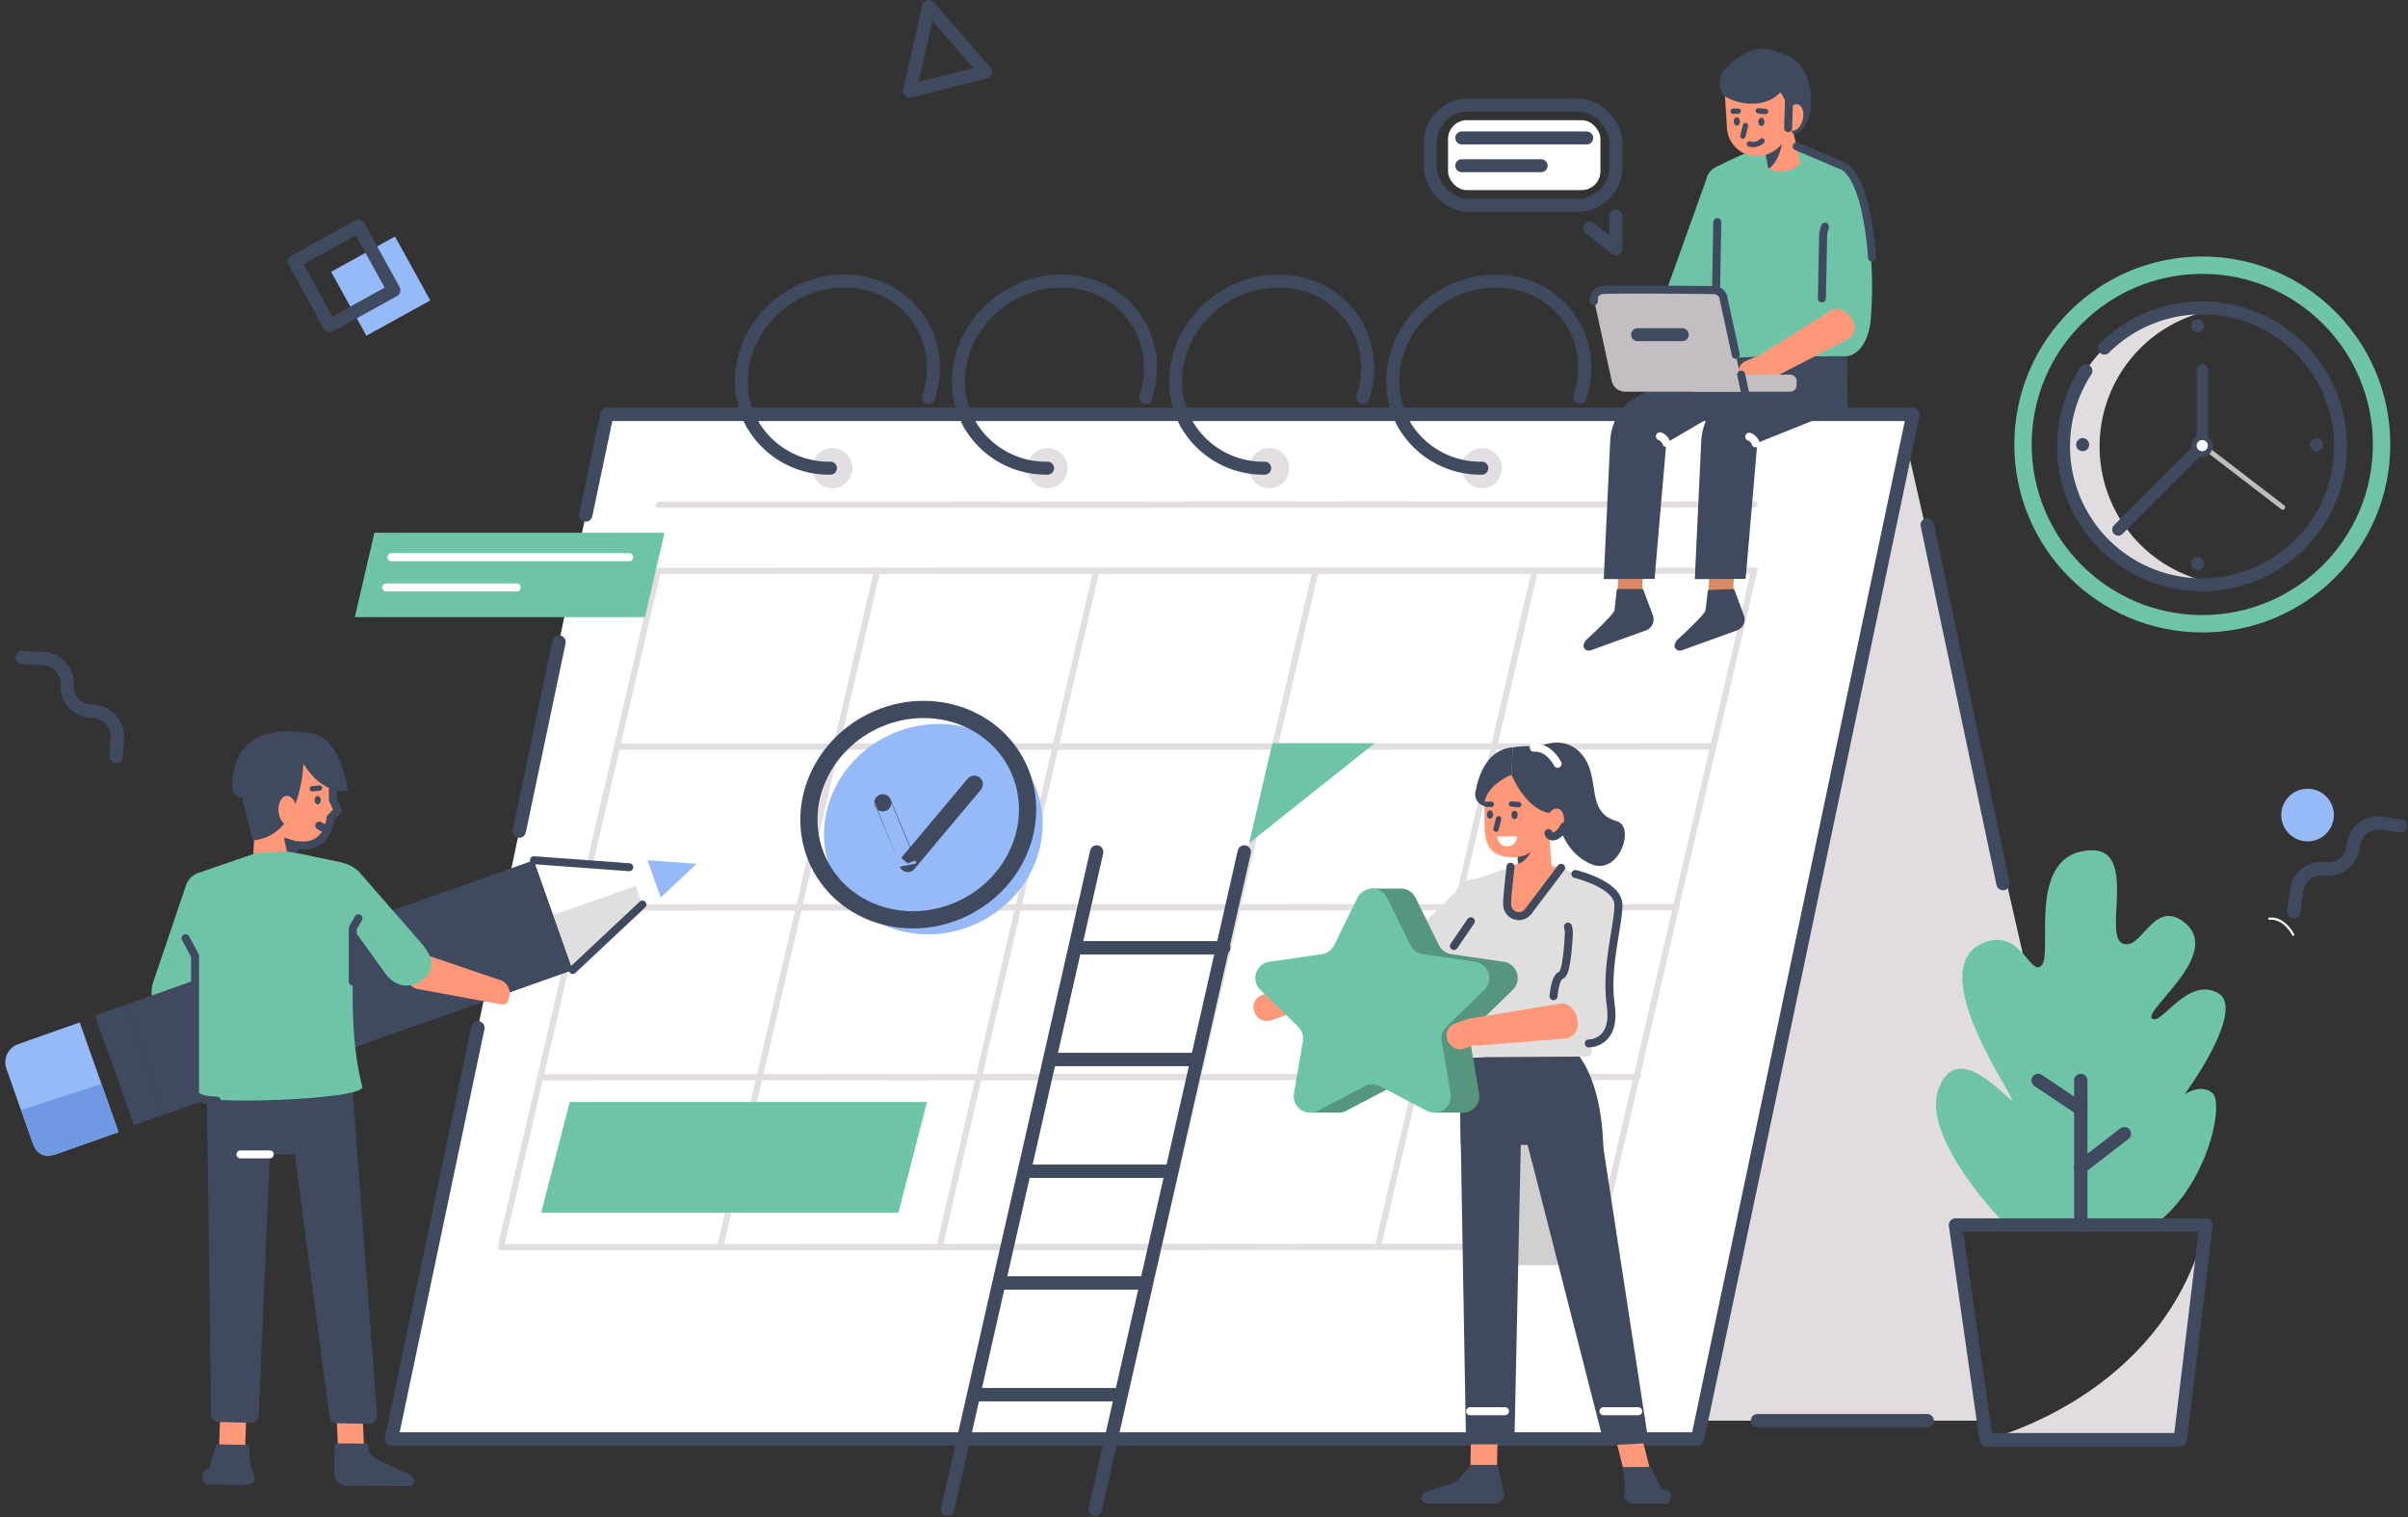 <svg xmlns="http://www.w3.org/2000/svg" width="786.791" height="495.791" viewBox="0 0 786.791 495.791"><rect x="0" y="0" width="786.791" height="495.791" fill="#333333" stroke="none"/><g transform="translate(-666.945 -648.819)"><path d="M1095.194,1080.156h92.149l-9.125-63.927h19.49l2.568-88.343-38.017-166.639Z" transform="translate(127.668 32.867)" fill="#e0dcdf"/><path d="M1166.865,1027.821s58.356-13.82,71.864-70.149l-8.444,70.149Z" transform="translate(149.034 91.424)" fill="#e0dcdf"/><rect width="23.864" height="23.864" transform="matrix(0.875, -0.483, 0.483, 0.875, 775.134, 737.632)" fill="#96b9f7"/><path d="M1198.122,772.1a45.342,45.342,0,0,1,39.454-44.95,45.343,45.343,0,1,0,0,89.9A45.342,45.342,0,0,1,1198.122,772.1Z" transform="translate(154.841 22.585)" fill="#e0dcdf"/><rect width="41.522" height="20.848" transform="translate(1270.663 782.302) rotate(179.218)" fill="#404a5e"/><line x1="24.777" y1="117.204" transform="translate(1296.646 820.323)" stroke-width="4.363" stroke="#404a5e" stroke-linecap="round" stroke-linejoin="round" fill="none"/><line x2="55.459" transform="translate(1241.186 1113.023)" stroke-width="4.363" stroke="#404a5e" stroke-linecap="round" stroke-linejoin="round" fill="none"/><path d="M765.47,1088.407h426.764l70.405-334.793H835.875Z" transform="translate(29.372 30.591)" fill="#fff"/><line x1="12.992" y2="61.778" transform="translate(836.61 858.604)" stroke-width="4.363" stroke="#404a5e" stroke-linecap="round" stroke-linejoin="round" fill="none"/><path d="M793.725,954.049,765.47,1088.407h426.764l70.405-334.793H835.875l-6.913,32.874" transform="translate(29.372 30.591)" fill="none" stroke="#404a5e" stroke-linecap="round" stroke-linejoin="round" stroke-width="4.363"/><path d="M821.859,837.367a1.679,1.679,0,0,1,1.347-.857l244.7-.107a.83.83,0,0,1,.278.049l112.871-.049c.631,0,.888.565.54,1.187a1.679,1.679,0,0,1-1.347.857l-244.7.106a.828.828,0,0,1-.276-.049l-112.873.049C821.768,838.554,821.511,837.989,821.859,837.367Z" transform="translate(46.136 55.272)" fill="#e3dee1"/><path d="M812.529,877.825a1.68,1.68,0,0,1,1.347-.857l244.7-.106a.832.832,0,0,1,.276.049l112.873-.049c.63,0,.887.565.539,1.186a1.684,1.684,0,0,1-1.347.858l-244.7.105a.833.833,0,0,1-.278-.049l-112.873.049C812.438,879.012,812.181,878.447,812.529,877.825Z" transform="translate(43.354 67.333)" fill="#e3dee1"/><path d="M802.791,920.577a1.683,1.683,0,0,1,1.348-.857l244.7-.105a.833.833,0,0,1,.276.048l112.873-.048c.63,0,.887.563.539,1.187a1.683,1.683,0,0,1-1.347.857l-244.7.105a.835.835,0,0,1-.278-.048l-112.873.048C802.7,921.763,802.443,921.2,802.791,920.577Z" transform="translate(40.451 80.079)" fill="#e3dee1"/><path d="M792.614,963.329a1.682,1.682,0,0,1,1.348-.857l244.7-.105a.82.82,0,0,1,.276.048l112.873-.048c.631,0,.887.565.539,1.187a1.68,1.68,0,0,1-1.346.857l-244.7.105a.824.824,0,0,1-.276-.048l-112.873.048C792.522,964.517,792.266,963.952,792.614,963.329Z" transform="translate(37.417 92.824)" fill="#e3dee1"/><path d="M832.1,793.133a1.679,1.679,0,0,1,1.347-.857l244.7-.107a.829.829,0,0,1,.276.049l112.873-.049c.63,0,.887.565.539,1.187a1.679,1.679,0,0,1-1.348.857l-244.7.106a.832.832,0,0,1-.276-.049l-112.873.049C832,794.32,831.748,793.755,832.1,793.133Z" transform="translate(49.188 42.085)" fill="#e3dee1"/><path d="M832.1,776.465a1.684,1.684,0,0,1,1.347-.858l244.7-.105a.832.832,0,0,1,.276.049l112.873-.049c.63,0,.887.565.539,1.187a1.679,1.679,0,0,1-1.348.857l-244.7.106a.832.832,0,0,1-.276-.049l-112.873.049C832,777.652,831.748,777.087,832.1,776.465Z" transform="translate(49.188 37.116)" fill="#e3dee1"/><path d="M1068.148,1014.18l51.261-220.823a1.667,1.667,0,0,1,1.477-1.188.648.648,0,0,1,.67.857l-51.338,221.154Z" transform="translate(119.605 42.085)" fill="#e3dee1"/><path d="M1012.965,1014.18l51.26-220.823a1.666,1.666,0,0,1,1.479-1.188.647.647,0,0,1,.669.857l-51.337,221.154Z" transform="translate(103.154 42.085)" fill="#e3dee1"/><path d="M957.781,1014.18l51.261-220.823a1.664,1.664,0,0,1,1.477-1.188.648.648,0,0,1,.67.857L959.851,1014.18Z" transform="translate(86.703 42.085)" fill="#e3dee1"/><path d="M902.6,1014.18l51.26-220.823a1.667,1.667,0,0,1,1.479-1.188.648.648,0,0,1,.67.857L904.668,1014.18Z" transform="translate(70.252 42.085)" fill="#e3dee1"/><path d="M847.414,1014.18l51.261-220.824a1.665,1.665,0,0,1,1.479-1.187.648.648,0,0,1,.668.857L849.484,1014.18Z" transform="translate(53.801 42.085)" fill="#e3dee1"/><path d="M844.969,792.17a.647.647,0,0,1,.67.857L794.3,1014.18h-2.071l51.261-220.824A1.665,1.665,0,0,1,844.969,792.17Z" transform="translate(37.35 42.085)" fill="#e3dee1"/><ellipse cx="36.124" cy="33.94" rx="36.124" ry="33.94" transform="translate(924.588 904.983) rotate(-25.894)" fill="#96b9f7"/><rect width="36.192" height="47.43" transform="translate(1147.528 1014.796)" fill="#d1d0cf"/><path d="M1054.7,837.886s8.352-4.75,14.338,1.91c6.858,7.632.975,19.088,11.689,22.115,6.2,1.751.743,17.84-8.309,14.056-13.529-5.655-12.26-25.557-12.26-25.557s9.1-8.412-5.407-5.189C1046.344,847.09,1054.7,837.886,1054.7,837.886Z" transform="translate(114.493 55.224)" fill="#404a5e"/><path d="M1045.665,1025.132h-8.685l.254-12.777h8.684Z" transform="translate(110.314 107.726)" fill="#fe9879"/><path d="M1085.755,1025.132h-8.685l-3.223-12.777h8.684Z" transform="translate(121.304 107.726)" fill="#fe9879"/><path d="M1034.268,916.69l2.191,125.639h15.788l2.745-128.309Z" transform="translate(109.505 78.411)" fill="#404a5e"/><path d="M1052.206,941.257l24.129,94.445,14.454-.717-14.978-97.577Z" transform="translate(114.853 85.383)" fill="#404a5e"/><path d="M1075.349,1018.632s1.055,6.1.652,7.941-.521,3.969,3.891,3.969h10.072s2.764-2.205.087-4.411l-1.907-.22-3.594-7.375Z" transform="translate(121.752 109.569)" fill="#404a5e"/><path d="M1040.86,1018.044l-2.8,3.279a5.854,5.854,0,0,1-3.268,2.713l-8.674,2.882a1.985,1.985,0,0,0-1.358,1.835h0a1.891,1.891,0,0,0,1.9,1.936h21.876a3.105,3.105,0,0,0,3.03-3.739l-1.934-8.906Z" transform="translate(106.671 109.422)" fill="#404a5e"/><path d="M1064.65,911.185s13.445,6,13.381,38.294L1055,951.809l-9.578-34.214Z" transform="translate(112.829 77.565)" fill="#404a5e"/><path d="M1075.661,927.528l-38.748.23a1.953,1.953,0,0,1-1.969-2.116l3.783-51.517,36.634,1.666-5.217,39.147,7,9.8A1.793,1.793,0,0,1,1075.661,927.528Z" transform="translate(109.705 66.517)" fill="#e0dfde"/><path d="M1036.482,910.54h0a6.647,6.647,0,0,0,6.793-5.926l2.755-27.559a5.831,5.831,0,0,0-5.553-6.487h0a6.647,6.647,0,0,0-6.793,5.925l-2.755,27.56A5.831,5.831,0,0,0,1036.482,910.54Z" transform="translate(108.5 65.455)" fill="#e0dfde"/><path d="M1051.406,872.762h0a10.9,10.9,0,0,0,10.562-10.89l-.119-12.436a10.422,10.422,0,0,0-10.763-10.29h0a10.9,10.9,0,0,0-10.561,10.89l.119,12.436C1040.7,868.3,1042.049,873.354,1051.406,872.762Z" transform="translate(111.37 56.088)" fill="#fe9879"/><path d="M1049.694,887.1c10.11.656,32.259-11.735,32.259-11.735l-21.175-9.2c-2.105-2.575-2.655.049-3.158.21a6.162,6.162,0,0,0-4.047.252c-4.19,2.077-15.3,5.6-15.3,5.6S1040.174,886.478,1049.694,887.1Z" transform="translate(110.7 63.807)" fill="#e0dfde"/><path d="M1054.894,876.117l-.8.031c-2.471.095-5.162-.965-5.2-3l.392-14.963c-.035-2.033,1.958-3.774,4.429-3.868l.8-.031c2.472-.1,4.521,1.49,4.556,3.523l1.059,15.209C1060.167,875.053,1057.364,876.021,1054.894,876.117Z" transform="translate(113.865 60.602)" fill="#fe9879"/><path d="M1050.1,846.4s-8.945,3.474-8.847,10.2a3.979,3.979,0,0,1-2.874-4.834c1.286-6.841,4.619-13.677,12.11-14.325Z" transform="translate(110.7 55.583)" fill="#404a5e"/><path d="M1047.384,846.5s4.648,11.272,12.387,12.483l8.349.922s3.195-26.4-20.347-22.359Z" transform="translate(113.415 55.487)" fill="#404a5e"/><path d="M1066.729,923.607l1.869.086c3.4.155,6.385-2.23,6.629-5.3l3.052-40.046a5.066,5.066,0,0,0-4.824-5.635l-1.62-.074a5.776,5.776,0,0,0-5.9,5.148l-4.947,39.959C1060.743,920.815,1063.327,923.453,1066.729,923.607Z" transform="translate(117.465 66.073)" fill="#e0dfde"/><path d="M1013.026,909.578l1.4,1.24c2.552,2.256,6.371,2.273,8.487.036l27.514-29.257a5.066,5.066,0,0,0-.218-7.415L1049,873.107a5.775,5.775,0,0,0-7.825.3l-28.935,28C1010.119,903.646,1010.475,907.322,1013.026,909.578Z" transform="translate(102.525 65.802)" fill="#e0dfde"/><path d="M1034.754,944.058h32.539V915.595h-33.024Z" transform="translate(109.505 78.88)" fill="#404a5e"/><path d="M1047.408,867.723l-1.087,12.058a3.712,3.712,0,0,0,3.714,4.086h0a4.01,4.01,0,0,0,3.184-1.6l10.732-14.186-14.05-1.37Z" transform="translate(113.094 64.306)" fill="#fe9879"/><path d="M1061.7,858.561c-.728,2.43-2.525,3.874-4.015,3.223s-2.108-3.147-1.381-5.577,2.525-3.874,4.015-3.223S1062.422,856.131,1061.7,858.561Z" transform="translate(115.982 60.169)" fill="#fe9879"/><path d="M1245.946,885.808s-2.759-5.648-7.813-5.251" transform="translate(170.28 68.429)" fill="none" stroke="#f9f6f2" stroke-linecap="round" stroke-linejoin="round" stroke-width="0.739"/><path d="M1060.8,842.778s-2.759-5.648-7.813-5.251" transform="translate(115.085 55.601)" fill="none" stroke="#fff" stroke-linecap="round" stroke-linejoin="round" stroke-width="2.618"/><path d="M851.056,810.991h-94.8l6.388-27.565h94.8Z" transform="translate(26.626 39.478)" fill="#6ec4a7"/><path d="M988.952,836.4h33.428l-41,32.612Z" transform="translate(93.739 55.272)" fill="#6ec4a7"/><path d="M1099.046,693.041s13.924-7.128,19-7.654,22.233,7.447,22.233,7.447l-12.607,10.938Z" transform="translate(128.816 10.244)" fill="#6ec4a7"/><path d="M1102.1,754.36c4.363-1.059,13.987-1.059,39.252-1.059,3.607,0,7.466-3.871,8.316-11.679,2.1-25.656-3.524-48.033-9.1-50.467L1102.758,691l-4.332,53.733C1098.008,749.919,1096.9,754.36,1102.1,754.36Z" transform="translate(128.514 11.924)" fill="#6ec4a7"/><path d="M1094.3,738.176l.561.164c2.986.874,8.227-.175,9.052-3.419l6.84-36.13a6.157,6.157,0,0,0-3.928-7.485l-.561-.164a5.652,5.652,0,0,0-6.928,4.31l-12.3,34.314C1086.207,733.008,1086.943,738.548,1094.3,738.176Z" transform="translate(125.155 11.904)" fill="#6ec4a7"/><path d="M1112.4,695.925h0a10.436,10.436,0,0,0,9.357-10.964l-.731-11.808a9.732,9.732,0,0,0-10.6-9.146h0a10.436,10.436,0,0,0-9.357,10.964l.731,11.808A9.732,9.732,0,0,0,1112.4,695.925Z" transform="translate(129.414 3.865)" fill="#fe9879"/><path d="M1118.583,696.521l-.752.148c-2.308.453-5.025-.026-5.414-1.723l-2.26-12.58c-.391-1.7,1.179-3.454,3.487-3.909l.752-.147c2.308-.454,5.135.273,5.525,1.969l3.047,12.857C1123.357,694.834,1120.891,696.068,1118.583,696.521Z" transform="translate(132.111 8.103)" fill="#fe9879"/><path d="M1107.869,667.979s11.776,5.62,11.893,14.2l1.562,6.951c5.962,0,6.6-10.291,5.817-14.387-1.244-6.513-4.759-14.452-19.866-12.214Z" transform="translate(131.269 3.323)" fill="#404a5e"/><path d="M1122.435,665.35c1.023,14.879-12.522,16.417-20.5,12.045-1.65-.9-2.07-2.726-2.089-4.671a6.865,6.865,0,0,1,1.941-4.842C1105.4,664.159,1113.975,657.318,1122.435,665.35Z" transform="translate(129.054 3.162)" fill="#404a5e"/><line x1="0.46" y2="25.358" transform="translate(1227.601 721.401)" stroke-width="2.618" stroke="#404a5e" stroke-linecap="round" stroke-linejoin="round" fill="none"/><path d="M1125.52,729.82l.432-21.241.579-2.207" transform="translate(136.709 16.508)" fill="none" stroke="#404a5e" stroke-linecap="round" stroke-linejoin="round" stroke-width="2.618"/><path d="M1081.96,805.09l-8.049.079.552-12.92,8.049-.079Z" transform="translate(121.323 42.085)" fill="#db8963"/><path d="M1076.415,797.593l-.779,6.966c-.388,1.542-8.879,9.33-8.879,9.33a3.145,3.145,0,0,0-1.229,2.453h0a1.766,1.766,0,0,0,2.346,1.272l18.364-6.631a3.856,3.856,0,0,0,1.948-4.8l-3.2-8.595Z" transform="translate(118.819 43.702)" fill="#404a5e"/><path d="M1110.219,736.011l-29.833,17.818c-4.537,2.71-7.39,7.9-7.673,13.957l-2.1,44.908,16.612-.074,3.831-44.442,32.435-18.969Z" transform="translate(120.34 25.343)" fill="#404a5e"/><path d="M1104.877,805.09l-8.049.079.552-12.92,8.049-.079Z" transform="translate(128.155 42.085)" fill="#db8963"/><path d="M1099.332,797.906l-.779,6.653c-.387,1.542-8.879,9.33-8.879,9.33a3.153,3.153,0,0,0-1.229,2.453h0a1.767,1.767,0,0,0,2.346,1.272l18.366-6.631a3.855,3.855,0,0,0,1.947-4.8l-3.2-8.595Z" transform="translate(125.651 43.702)" fill="#404a5e"/><path d="M1123.223,740.572l-19.921,11.9c-4.537,2.71-7.39,7.9-7.673,13.957l-2.1,44.908,16.612-.074,3.831-44.442,27.947-11.2Z" transform="translate(127.172 26.703)" fill="#404a5e"/><path d="M1115.861,748.8l22.765-11.732a4.449,4.449,0,0,0,1.89-5.917h0c-1.077-2.163-3.928-5.135-7.169-3.689l-21.4,13.473a4.449,4.449,0,0,0-1.891,5.917h0A4.3,4.3,0,0,0,1115.861,748.8Z" transform="translate(131.958 22.681)" fill="#fe9879"/><path d="M1106.5,740.951l5.669-2.413c1.838-.909,2.717.371,3.77,2.42h0c1.054,2.05,1.6,3.065-.239,3.974l-5.367,3.47a4.068,4.068,0,0,1-5.258-2.073h0A3.914,3.914,0,0,1,1106.5,740.951Z" transform="translate(130.462 26.008)" fill="#fe9879"/><path d="M2.155,0H33.6a2.154,2.154,0,0,1,2.154,2.154V3.439A2.154,2.154,0,0,1,33.6,5.594H2.154A2.154,2.154,0,0,1,0,3.439V2.155A2.155,2.155,0,0,1,2.155,0Z" transform="translate(1218.231 771.216)" fill="#c2bec1"/><path d="M1117.109,755.544h-38.588a4.561,4.561,0,0,1-4.559-3.417l-5.756-26.534a2.812,2.812,0,0,1,2.935-3.261h36.3a2.938,2.938,0,0,1,2.936,2.2Z" transform="translate(119.605 21.266)" fill="#c2bec1"/><path d="M1121.831,681.037c-.732,2.3-2.448,3.654-3.833,3.017s-1.915-3.021-1.183-5.325,2.448-3.654,3.833-3.017S1122.564,678.734,1121.831,681.037Z" transform="translate(134.016 7.32)" fill="#fe9879"/><line x1="0.349" y2="11.194" transform="translate(1251.195 679.475)" stroke-width="2.618" stroke="#404a5e" stroke-linecap="round" stroke-linejoin="round" fill="none"/><path d="M1111.376,689.075a11.377,11.377,0,0,0,5.311-3.5s-.967,5.622-4.192,8a1.219,1.219,0,0,1-.459-.84Z" transform="translate(132.492 10.308)" fill="#404a5e"/><path d="M1119.17,686.152l15.106,6.448s7.48,2.222,9.546,29.92" transform="translate(134.816 10.479)" fill="none" stroke="#404a5e" stroke-linecap="round" stroke-linejoin="round" stroke-width="2.618"/><path d="M988.06,908.488l4.73-1.659a4.124,4.124,0,0,0,2.259-5.429h0a4.31,4.31,0,0,0-5.3-2.778l-4.73,1.658a4.126,4.126,0,0,0-2.257,5.429h0A4.31,4.31,0,0,0,988.06,908.488Z" transform="translate(94.061 73.759)" fill="#fe9879"/><g transform="translate(1077.09 939.154)"><path d="M1064.9,906.07a5.377,5.377,0,0,0-2.98-9.172l-17.1-2.485a5.378,5.378,0,0,1-4.049-2.942l-7.647-15.5a5.3,5.3,0,0,0-4.517-2.978v-.02h-10.233v4.782h4.224l-6.766,13.711a5.381,5.381,0,0,1-4.049,2.942l-17.1,2.485a5.377,5.377,0,0,0-2.981,9.172l12.374,12.061a5.378,5.378,0,0,1,1.546,4.76l-2.921,17.031a5.376,5.376,0,0,0,.088,2.259h-4.472v4.012h9.154v0a5.3,5.3,0,0,0,3.032-.6l15.294-8.041a5.376,5.376,0,0,1,5.006,0l8.806,4.63h-.217v4.012h8.783a5.382,5.382,0,0,0,5.725-6.271l-2.922-17.031a5.378,5.378,0,0,1,1.547-4.76Z" transform="translate(-980.761 -872.979)" fill="#56967f"/><path d="M1025.949,875.976l7.649,15.5a5.376,5.376,0,0,0,4.049,2.942l17.1,2.485a5.377,5.377,0,0,1,2.979,9.172l-12.372,12.062a5.375,5.375,0,0,0-1.547,4.759l2.921,17.031a5.377,5.377,0,0,1-7.8,5.669l-15.294-8.041a5.373,5.373,0,0,0-5,0l-15.294,8.041a5.377,5.377,0,0,1-7.8-5.669l2.921-17.031a5.378,5.378,0,0,0-1.546-4.759l-12.374-12.062a5.377,5.377,0,0,1,2.98-9.172l17.1-2.485a5.381,5.381,0,0,0,4.05-2.942l7.647-15.5A5.377,5.377,0,0,1,1025.949,875.976Z" transform="translate(-982.899 -872.979)" fill="#6ec4a7"/></g><path d="M1040.456,915.625l27.788-2.237a4.81,4.81,0,0,0,4.43-4.993h0c-.148-2.538-1.719-6.576-5.579-6.476l-27.176,4.479a4.809,4.809,0,0,0-4.43,4.991h0A4.559,4.559,0,0,0,1040.456,915.625Z" transform="translate(109.866 74.803)" fill="#fe9879"/><path d="M1036.685,915.619l4.73-1.658a4.123,4.123,0,0,0,2.257-5.429h0a4.308,4.308,0,0,0-5.3-2.778l-4.73,1.658a4.124,4.124,0,0,0-2.257,5.429h0A4.308,4.308,0,0,0,1036.685,915.619Z" transform="translate(108.557 75.885)" fill="#fe9879"/><path d="M1063.957,867.846,1053.8,881.28s-1.353,2.482-3.754,2.355a3.873,3.873,0,0,1-3.729-3.527c-.219-1.607,1.1-12.618,1.1-12.618" transform="translate(113.088 64.539)" fill="none" stroke="#404a5e" stroke-linecap="round" stroke-linejoin="round" stroke-width="2.618"/><path d="M1048.907,865.459s3.328-.428,4.441-1.819c0,0-1.86,3.61-4.221,3.984Z" transform="translate(113.869 63.391)" fill="#404a5e"/><line x1="0.861" y2="3.402" transform="translate(1155.752 916.338)" stroke-width="1.745" stroke="#404a5e" stroke-linecap="round" stroke-linejoin="round" fill="none"/><ellipse cx="1.02" cy="1.371" rx="1.02" ry="1.371" transform="translate(1160.799 913.73)" fill="#404a5e"/><path d="M1043.242,854.661c0,.757-.457,1.371-1.019,1.371s-1.02-.614-1.02-1.371.457-1.372,1.02-1.372S1043.242,853.9,1043.242,854.661Z" transform="translate(111.572 60.306)" fill="#404a5e"/><path d="M1047.041,863.1h0a3.2,3.2,0,0,1-3.2-3.2v-.052h6.4v.052A3.2,3.2,0,0,1,1047.041,863.1Z" transform="translate(112.359 62.261)" fill="#fff"/><line x2="2.384" y2="0.232" transform="translate(1160.799 911.501)" stroke-width="1.745" stroke="#404a5e" stroke-linecap="round" stroke-linejoin="round" fill="none"/><line x2="1.633" transform="translate(1152.603 911.617)" stroke-width="1.745" stroke="#404a5e" stroke-linecap="round" stroke-linejoin="round" fill="none"/><line x1="0.861" y2="3.402" transform="translate(1236.402 689.871)" stroke-width="1.745" stroke="#404a5e" stroke-linecap="round" stroke-linejoin="round" fill="none"/><path d="M1111.552,680.307c0,.757-.456,1.371-1.019,1.371s-1.02-.614-1.02-1.371.457-1.372,1.02-1.372S1111.552,679.549,1111.552,680.307Z" transform="translate(131.937 8.328)" fill="#404a5e"/><path d="M1105.371,680.2c0,.758-.457,1.372-1.02,1.372s-1.019-.614-1.019-1.372.456-1.371,1.019-1.371S1105.371,679.445,1105.371,680.2Z" transform="translate(130.094 8.297)" fill="#404a5e"/><line x2="2.384" y2="0.232" transform="translate(1241.45 685.034)" stroke-width="1.745" stroke="#404a5e" stroke-linecap="round" stroke-linejoin="round" fill="none"/><line x2="1.633" transform="translate(1233.254 685.15)" stroke-width="1.745" stroke="#404a5e" stroke-linecap="round" stroke-linejoin="round" fill="none"/><path d="M1067.854,924.682s8.967.187,7.175-12.452,2.6-26.2,2.507-32.893-14.065-10.023-14.065-10.023" transform="translate(118.211 65.083)" fill="none" stroke="#404a5e" stroke-linecap="round" stroke-linejoin="round" stroke-width="2.618"/><path d="M1057.98,905.282s.459-6.3,2.495-6.858,2.53-14.157,2.53-14.157l-.309-1.7" transform="translate(116.574 69.034)" fill="none" stroke="#404a5e" stroke-linecap="round" stroke-linejoin="round" stroke-width="2.618"/><line x1="5.531" y2="8.085" transform="translate(1141.997 949.84)" stroke-width="2.618" stroke="#404a5e" stroke-linecap="round" stroke-linejoin="round" fill="none"/><path d="M1107.274,685.812a4.257,4.257,0,0,0,4.1-1.02" transform="translate(131.269 10.074)" fill="none" stroke="#404a5e" stroke-linecap="round" stroke-linejoin="round" stroke-width="1.745"/><path d="M919.888,962.874H803.143l9.348-36.162H929.236Z" transform="translate(40.603 82.194)" fill="#6ec4a7"/><circle cx="58.582" cy="58.582" r="58.582" transform="translate(1327.944 735.467)" fill="none" stroke="#6ec4a7" stroke-linecap="round" stroke-linejoin="round" stroke-width="5.678"/><path d="M1199.681,739.982a45.247,45.247,0,1,1-6.035,7.43" transform="translate(154.841 22.585)" fill="none" stroke="#404a5e" stroke-linecap="round" stroke-linejoin="round" stroke-width="4.234"/><circle cx="2.135" cy="2.135" r="2.135" transform="translate(1382.862 753.132)" fill="#404a5e"/><circle cx="2.135" cy="2.135" r="2.135" transform="translate(1382.862 830.826)" fill="#404a5e"/><circle cx="2.135" cy="2.135" r="2.135" transform="translate(1421.709 791.979)" fill="#404a5e"/><circle cx="2.135" cy="2.135" r="2.135" transform="translate(1345.295 791.979)" fill="#404a5e"/><path d="M1221.336,761.562h0a.806.806,0,0,1,1.129-.148l25.6,19.646a.8.8,0,0,1,.149,1.129h0a.806.806,0,0,1-1.129.148l-25.6-19.646A.8.8,0,0,1,1221.336,761.562Z" transform="translate(165.223 32.867)" fill="#bfbebe"/><path d="M1221.981,765.97a3.531,3.531,0,1,1,3.531-3.531A3.532,3.532,0,0,1,1221.981,765.97Z" transform="translate(164.412 32.169)" fill="#404a5e"/><path d="M1221.695,767.848h0a1.842,1.842,0,0,1-1.842-1.842V742.872a1.842,1.842,0,0,1,1.842-1.842h0a1.843,1.843,0,0,1,1.843,1.842v23.134A1.843,1.843,0,0,1,1221.695,767.848Z" transform="translate(164.831 26.839)" fill="#404a5e"/><path d="M1229.279,760.64h0a1.979,1.979,0,0,1,0,2.8l-27.3,27.3a1.977,1.977,0,0,1-2.8,0h0a1.977,1.977,0,0,1,0-2.8l27.3-27.3A1.977,1.977,0,0,1,1229.279,760.64Z" transform="translate(158.497 32.513)" fill="#404a5e"/><path d="M1223.5,761.905a1.826,1.826,0,1,1-1.826-1.826A1.826,1.826,0,0,1,1223.5,761.905Z" transform="translate(164.83 32.518)" fill="#fff"/><rect width="23.864" height="23.864" transform="translate(763.167 734.294) rotate(-28.906)" stroke-width="4.363" stroke="#404a5e" stroke-linecap="round" stroke-linejoin="round" fill="none"/><path d="M1244.3,885.37l.961-6.934a8.152,8.152,0,0,1,9.194-6.957h0a8.152,8.152,0,0,0,9.193-6.958l.14-1.007a8.154,8.154,0,0,1,9.195-6.958l6.173.855" transform="translate(172.119 61.256)" fill="none" stroke="#404a5e" stroke-linecap="round" stroke-linejoin="round" stroke-width="4.363"/><path d="M672.557,814.793l6.989.4a8.152,8.152,0,0,1,7.674,8.6h0a8.153,8.153,0,0,0,7.674,8.605l1.016.058a8.153,8.153,0,0,1,7.674,8.605l-.356,6.222" transform="translate(1.673 48.829)" fill="none" stroke="#404a5e" stroke-linecap="round" stroke-linejoin="round" stroke-width="4.363"/><path d="M895.932,678.541,902.168,651l18.515,21.32Z" transform="translate(68.265)" fill="none" stroke="#404a5e" stroke-linecap="round" stroke-linejoin="round" stroke-width="4.363"/><rect width="60.645" height="32.745" rx="12.355" transform="translate(1134.287 683.14)" stroke-width="4.234" stroke="#404a5e" stroke-linecap="round" stroke-linejoin="round" fill="none"/><path d="M1067.067,707.605l8.582,6.814v-10.7" transform="translate(119.283 15.716)" fill="none" stroke="#404a5e" stroke-linecap="round" stroke-linejoin="round" stroke-width="4.234"/><rect width="49.786" height="22.85" rx="6.124" transform="translate(1140.083 688.087)" fill="#fff"/><line x2="40.83" transform="translate(1144.56 693.889)" stroke-width="4.234" stroke="#404a5e" stroke-linecap="round" stroke-linejoin="round" fill="none"/><line x2="25.938" transform="translate(1144.56 702.961)" stroke-width="4.234" stroke="#404a5e" stroke-linecap="round" stroke-linejoin="round" fill="none"/><path d="M1177.376,985.8c-.892-.322-27.79-28.15-22.438-44s19.3-.549,23.678,2.958c4.939,3.961-29.722-41.971-9.213-51.013,12.609-5.56,15.649,11.395,19.392,7.146s-5.3-36.481,15.84-37.544c15.619-.785,4.25,27.546,10.47,30.4s9.931-14.317,19.8-7.206c13.973,10.072-13,29.074-10.093,31.753s11.758-14.109,21.733-8.2-15.132,40.086-17.6,40.287,8.8-13.147,15.55-7.774c4.109,3.271-1.5,30.5-18.9,43.195Z" transform="translate(145.269 63.3)" fill="#6ec4a7"/><path d="M1232.584,1027.821h-63.419l-10.013-70.149h81.877Z" transform="translate(146.735 91.424)" fill="none" stroke="#404a5e" stroke-linecap="round" stroke-linejoin="round" stroke-width="4.363"/><g transform="translate(976.572 927.198)"><line y1="214.802" x2="48.699" transform="translate(48.229)" stroke-width="4.363" stroke="#404a5e" stroke-linecap="round" stroke-linejoin="round" fill="none"/><line y1="214.802" x2="48.7" fill="none" stroke="#404a5e" stroke-linecap="round" stroke-linejoin="round" stroke-width="4.363"/><line x2="46.395" transform="translate(43.842 31.307)" stroke-width="4.363" stroke="#404a5e" stroke-linecap="round" stroke-linejoin="round" fill="none"/><line x2="46.395" transform="translate(34.199 67.813)" stroke-width="4.363" stroke="#404a5e" stroke-linecap="round" stroke-linejoin="round" fill="none"/><line x2="46.395" transform="translate(26.59 104.319)" stroke-width="4.363" stroke="#404a5e" stroke-linecap="round" stroke-linejoin="round" fill="none"/><line x2="46.395" transform="translate(18.252 140.826)" stroke-width="4.363" stroke="#404a5e" stroke-linecap="round" stroke-linejoin="round" fill="none"/><line x2="46.395" transform="translate(9.734 177.332)" stroke-width="4.363" stroke="#404a5e" stroke-linecap="round" stroke-linejoin="round" fill="none"/></g><g transform="translate(666.945 887.792)"><path d="M711.367,916.875l.548-2.705a6.624,6.624,0,0,0,8.375-4.136l10.789-31.84a6.623,6.623,0,0,0-4.137-8.374l-2.225-.754a6.623,6.623,0,0,0-8.374,4.136l-10.789,31.84C704.389,908.482,705.27,914.766,711.367,916.875Z" transform="translate(-655.567 -822.887)" fill="#6ec4a7"/><rect width="38.023" height="141.822" transform="translate(174.454 42.103) rotate(70.508)" fill="#404a5e"/><rect width="19.043" height="141.825" transform="translate(180.787 59.993) rotate(70.508)" fill="#404a5e"/><path d="M801.336,865.847l47.2,3.462-34.51,32.382Z" transform="translate(-626.881 -823.743)" fill="#fff"/><path d="M806.214,881.812l26.936-9.51,2.193,6.1-22.773,21.368Z" transform="translate(-625.427 -821.818)" fill="#e0dfde"/><rect width="38.023" height="10.29" transform="translate(40.76 89.425) rotate(70.508)" fill="#404a5e"/><path d="M0,0H38.023a0,0,0,0,1,0,0V21.338a6.285,6.285,0,0,1-6.285,6.285H6.285A6.285,6.285,0,0,1,0,21.338V0A0,0,0,0,1,0,0Z" transform="matrix(0.334, 0.943, -0.943, 0.334, 26.039, 95.087)" fill="#96b9f7"/><path d="M676.368,942.348l-4.119-11.636,26.273-8.557,5.569,15.733-21.283,7.533A5.046,5.046,0,0,1,676.368,942.348Z" transform="translate(-665.364 -806.957)" fill="#6f99e3"/><path d="M845.976,867.024l-16.053-1.177,4.315,12.191Z" transform="translate(-618.359 -823.743)" fill="#96b9f7"/><path d="M799.125,905.669l-26.484-4.886a4.563,4.563,0,0,1-3.191-5.513h0c.565-2.469,2.682-6.215,6.183-5.582l24.009,8.16a4.565,4.565,0,0,1,3.192,5.513h0C802.269,905.832,801.445,906.233,799.125,905.669Z" transform="translate(-636.423 -816.656)" fill="#fe9879"/><path d="M743.242,869.974h0a11.3,11.3,0,0,1-10.3-11.724l.611-12.792A10.535,10.535,0,0,1,744.894,835.4h0a11.3,11.3,0,0,1,10.3,11.725l1.576,10.85C755.564,867.755,749.19,870.431,743.242,869.974Z" transform="translate(-647.273 -832.83)" fill="#fe9879"/><path d="M742.774,839.595s9.6,5.651,9.275,12.371c0,0,5.752-17.164-8.714-18.275Z" transform="translate(-644.339 -833.329)" fill="#404a5e"/><path d="M741.575,837.383s4.745,16.255,17.5,15.519c0,0-2.39-19.456-13.525-19.108S741.575,837.383,741.575,837.383Z" transform="translate(-645.373 -833.3)" fill="#404a5e"/><path d="M736.486,874.966l.9.031c2.766.1,5.755-1.031,5.749-3.183l.295-15.671c-.005-2.152-3.332-4.162-6.1-4.258l-.9-.031c-2.768-.1-5.028,1.586-5.022,3.739l-.852,16.1C730.563,873.85,733.72,874.87,736.486,874.966Z" transform="translate(-647.981 -827.915)" fill="#fe9879"/><path d="M748.7,842.832s0,24.85-16.6,26.205l-3.5-14.029a3.33,3.33,0,0,1-3.219-3.3c-.056-6.567,2.194-20.737,23.135-17.936Z" transform="translate(-649.524 -833.412)" fill="#404a5e"/><path d="M737.095,855.146c.349,2.594,1.925,4.355,3.522,3.936s2.608-2.862,2.26-5.455-1.925-4.356-3.522-3.936S736.747,852.554,737.095,855.146Z" transform="translate(-646.053 -828.578)" fill="#fe9879"/><rect width="25.01" height="25.01" transform="matrix(1, 0.014, -0.014, 1, 80.644, 113.104)" fill="#404a5e"/><path d="M721.99,1020.271l8.522.082.444-13.986-8.522-.082Z" transform="translate(-650.535 -781.876)" fill="#fe9879"/><path d="M741.259,910.818l-5.246,123.656a2.525,2.525,0,0,1-2.582,2.413l-10.738-.271a2.3,2.3,0,0,1-2.243-2.271L718.82,908.7Z" transform="translate(-651.48 -810.968)" fill="#404a5e"/><path d="M752.3,1020.492l8.522.082-.587-13.68-8.522-.082Z" transform="translate(-641.673 -781.719)" fill="#fe9879"/><path d="M760.109,914.071l9,119.341a2.658,2.658,0,0,1-2.712,2.859l-10.909-.248a1.883,1.883,0,0,1-1.824-1.636L737.45,912.01Z" transform="translate(-645.926 -809.981)" fill="#404a5e"/><path d="M733.1,1013.077s.256,6.7,1.17,8.731,1.563,4.375-3.549,4.325l-11.671-.113s-2.579-2.577-.013-4.974l1-.1,2.381-8.076Z" transform="translate(-651.755 -779.913)" fill="#404a5e"/><path d="M761.776,1012.724l1.259,3.588c.927,1.406,12.137,6.218,12.137,6.218a3.332,3.332,0,0,1,2.087,2.021h0a1.871,1.871,0,0,1-1.9,2.091l-20.673-.2a4.082,4.082,0,0,1-3.624-4.11l.195-9.71Z" transform="translate(-641.868 -779.986)" fill="#404a5e"/><path d="M770.614,937.708c-5.192-20.516-2.137-42.315-2.587-65.325l-51.086-.08c-.475,8.1.13,40.072-.9,68.28C715.629,944.2,773.6,942.209,770.614,937.708Z" transform="translate(-652.308 -821.818)" fill="#6ec4a7"/><path d="M746.816,863.674l16.943,3.549,3.816,10.513-50.84,1.148,1.567-8.736,17.663-6.055Z" transform="translate(-652.102 -824.39)" fill="#6ec4a7"/><path d="M781.62,904.065c4.113-4.488,1.2-8.057-.74-10.755l-19.988-22.886c-1.943-2.7-7.057-5.176-9.52-3.4l-1.059.763a5.818,5.818,0,0,0-.946,8.131l19.721,27.363C775.235,910.319,781.62,904.065,781.62,904.065Z" transform="translate(-642.738 -823.57)" fill="#6ec4a7"/><path d="M713.647,885.473l3.11,5.786,0,45.4s1.442,1.9,7.115,1.87" transform="translate(-653.023 -817.892)" fill="none" stroke="#404a5e" stroke-linecap="round" stroke-linejoin="round" stroke-width="2.609"/><path d="M753.353,847.2v4.4l1.586,3.515-2.333,2.456s-.556,10.2-10.711,8.906" transform="translate(-644.601 -829.303)" fill="none" stroke="#404a5e" stroke-linecap="round" stroke-linejoin="round" stroke-width="2.609"/><path d="M743.213,861.617l-4.789-1.491.921,4.606,3.586.541Z" transform="translate(-645.636 -825.448)" fill="#404a5e"/><path d="M755.732,901.146V883.712l1.859-3.271" transform="translate(-640.476 -819.392)" fill="none" stroke="#404a5e" stroke-linecap="round" stroke-linejoin="round" stroke-width="2.609"/><line x1="9.592" transform="translate(78.559 138.218)" stroke-width="2.609" stroke="#fff" stroke-linecap="round" stroke-linejoin="round" fill="none"/><line y1="21.368" x2="22.773" transform="translate(187.142 56.58)" stroke-width="2.609" stroke="#404a5e" stroke-linecap="round" stroke-linejoin="round" fill="none"/><line x1="31.145" y1="2.284" transform="translate(174.455 42.104)" stroke-width="2.609" stroke="#404a5e" stroke-linecap="round" stroke-linejoin="round" fill="none"/><path d="M748.17,851.038c0,.754-.454,1.367-1.016,1.367s-1.016-.613-1.016-1.367.456-1.368,1.016-1.368S748.17,850.283,748.17,851.038Z" transform="translate(-643.337 -828.565)" fill="#404a5e"/><line y1="0.22" x2="2.377" transform="translate(102.046 18.527)" stroke-width="1.74" stroke="#404a5e" stroke-linecap="round" stroke-linejoin="round" fill="none"/><path d="M747.309,857.115a3.781,3.781,0,0,0,2.176.863" transform="translate(-642.987 -826.346)" fill="none" stroke="#404a5e" stroke-linecap="round" stroke-linejoin="round" stroke-width="2.609"/></g><path d="M1056.715,859.5s.092,1.259,1.623,1.093,3-2.112,3.448-3.224" transform="translate(116.197 61.52)" fill="none" stroke="#404a5e" stroke-linecap="round" stroke-linejoin="round" stroke-width="2.618"/><circle cx="6.552" cy="6.552" r="6.552" transform="translate(932.34 795.24)" fill="#e3dee1"/><circle cx="6.552" cy="6.552" r="6.552" transform="translate(1002.677 795.24)" fill="#e3dee1"/><circle cx="6.552" cy="6.552" r="6.552" transform="translate(1075.121 795.24)" fill="#e3dee1"/><circle cx="6.552" cy="6.552" r="6.552" transform="translate(1144.571 795.24)" fill="#e3dee1"/><path d="M881.824,770.472a28.833,28.833,0,0,1-25.495-14.412" transform="translate(56.458 31.32)" fill="none" stroke="#404a5e" stroke-linecap="round" stroke-linejoin="round" stroke-width="4.234"/><path d="M857.159,766.794a28.4,28.4,0,0,1-3.531-16.164c1.248-16.886,16.264-30.576,33.541-30.576s30.273,13.69,29.027,30.576A31.064,31.064,0,0,1,914.7,758.1" transform="translate(55.629 20.586)" fill="none" stroke="#404a5e" stroke-linecap="round" stroke-linejoin="round" stroke-width="4.234"/><path d="M936.478,770.472a28.835,28.835,0,0,1-25.5-14.412" transform="translate(72.751 31.32)" fill="none" stroke="#404a5e" stroke-linecap="round" stroke-linejoin="round" stroke-width="4.234"/><path d="M911.812,766.794a28.413,28.413,0,0,1-3.53-16.164c1.246-16.886,16.263-30.576,33.541-30.576s30.273,13.69,29.026,30.576a31,31,0,0,1-1.492,7.471" transform="translate(71.922 20.586)" fill="none" stroke="#404a5e" stroke-linecap="round" stroke-linejoin="round" stroke-width="4.234"/><path d="M991.131,770.472a28.833,28.833,0,0,1-25.495-14.412" transform="translate(89.045 31.32)" fill="none" stroke="#404a5e" stroke-linecap="round" stroke-linejoin="round" stroke-width="4.234"/><path d="M966.466,766.794a28.413,28.413,0,0,1-3.531-16.164c1.247-16.886,16.264-30.576,33.542-30.576s30.272,13.69,29.026,30.576a31.076,31.076,0,0,1-1.493,7.471" transform="translate(88.215 20.586)" fill="none" stroke="#404a5e" stroke-linecap="round" stroke-linejoin="round" stroke-width="4.234"/><path d="M1045.785,770.472a28.835,28.835,0,0,1-25.5-14.412" transform="translate(105.338 31.32)" fill="none" stroke="#404a5e" stroke-linecap="round" stroke-linejoin="round" stroke-width="4.234"/><path d="M1021.119,766.794a28.413,28.413,0,0,1-3.53-16.164c1.246-16.886,16.263-30.576,33.541-30.576s30.273,13.69,29.026,30.576a31,31,0,0,1-1.491,7.471" transform="translate(104.508 20.586)" fill="none" stroke="#404a5e" stroke-linecap="round" stroke-linejoin="round" stroke-width="4.234"/><line x2="77.703" transform="translate(794.842 830.883)" stroke-width="2.609" stroke="#fff" stroke-linecap="round" stroke-linejoin="round" fill="none"/><line x2="42.679" transform="translate(793.111 840.755)" stroke-width="2.609" stroke="#fff" stroke-linecap="round" stroke-linejoin="round" fill="none"/><line y1="47.254" transform="translate(1346.824 1001.842)" stroke-width="4.363" stroke="#404a5e" stroke-linecap="round" stroke-linejoin="round" fill="none"/><line y1="10.987" x2="14.243" transform="translate(1346.824 1019.251)" stroke-width="4.363" stroke="#404a5e" stroke-linecap="round" stroke-linejoin="round" fill="none"/><line x2="13.943" y2="9.363" transform="translate(1332.881 1001.842)" stroke-width="4.363" stroke="#404a5e" stroke-linecap="round" stroke-linejoin="round" fill="none"/><line x2="11.374" transform="translate(1147.295 1109.933)" stroke-width="2.618" stroke="#fff" stroke-linecap="round" stroke-linejoin="round" fill="none"/><line x2="11.374" transform="translate(1190.86 1109.933)" stroke-width="2.618" stroke="#fff" stroke-linecap="round" stroke-linejoin="round" fill="none"/><path d="M1086.838,761.285a3.482,3.482,0,0,0-2.082-2.15" transform="translate(124.556 32.237)" fill="none" stroke="#fff" stroke-linecap="round" stroke-linejoin="round" stroke-width="2.618"/><path d="M1109.317,761.4a3.484,3.484,0,0,0-2.082-2.148" transform="translate(131.258 32.271)" fill="none" stroke="#fff" stroke-linecap="round" stroke-linejoin="round" stroke-width="2.618"/><line x2="1.207" y2="5.594" transform="translate(1235.853 771.216)" stroke-width="2.618" stroke="#404a5e" stroke-linecap="round" stroke-linejoin="round" fill="none"/><path d="M889.145,852.794c0-.008,8.164,19.808,8.164,19.808l21.719-25.885" transform="translate(66.242 58.347)" fill="none" stroke="#404a5e" stroke-linecap="round" stroke-linejoin="round" stroke-width="5.62"/><ellipse cx="36.124" cy="33.94" rx="36.124" ry="33.94" transform="translate(919.659 900.244) rotate(-25.894)" stroke-width="5.62" stroke="#404a5e" stroke-linecap="round" stroke-linejoin="round" fill="none"/><circle cx="8.599" cy="8.599" r="8.599" transform="translate(1412.32 906.538)" fill="#96b9f7"/><path d="M1068.158,725.965a3,3,0,0,1,2.993-3.594c3.634-.372,35.8,0,35.8,0s2.7-.149,3.44,2.2l4.11,18.946" transform="translate(119.595 21.228)" fill="none" stroke="#404a5e" stroke-linecap="round" stroke-linejoin="round" stroke-width="2.618"/><line x2="14.593" transform="translate(1202.016 758.173)" stroke-width="4.234" stroke="#404a5e" stroke-linecap="round" stroke-linejoin="round" fill="none"/></g></svg>